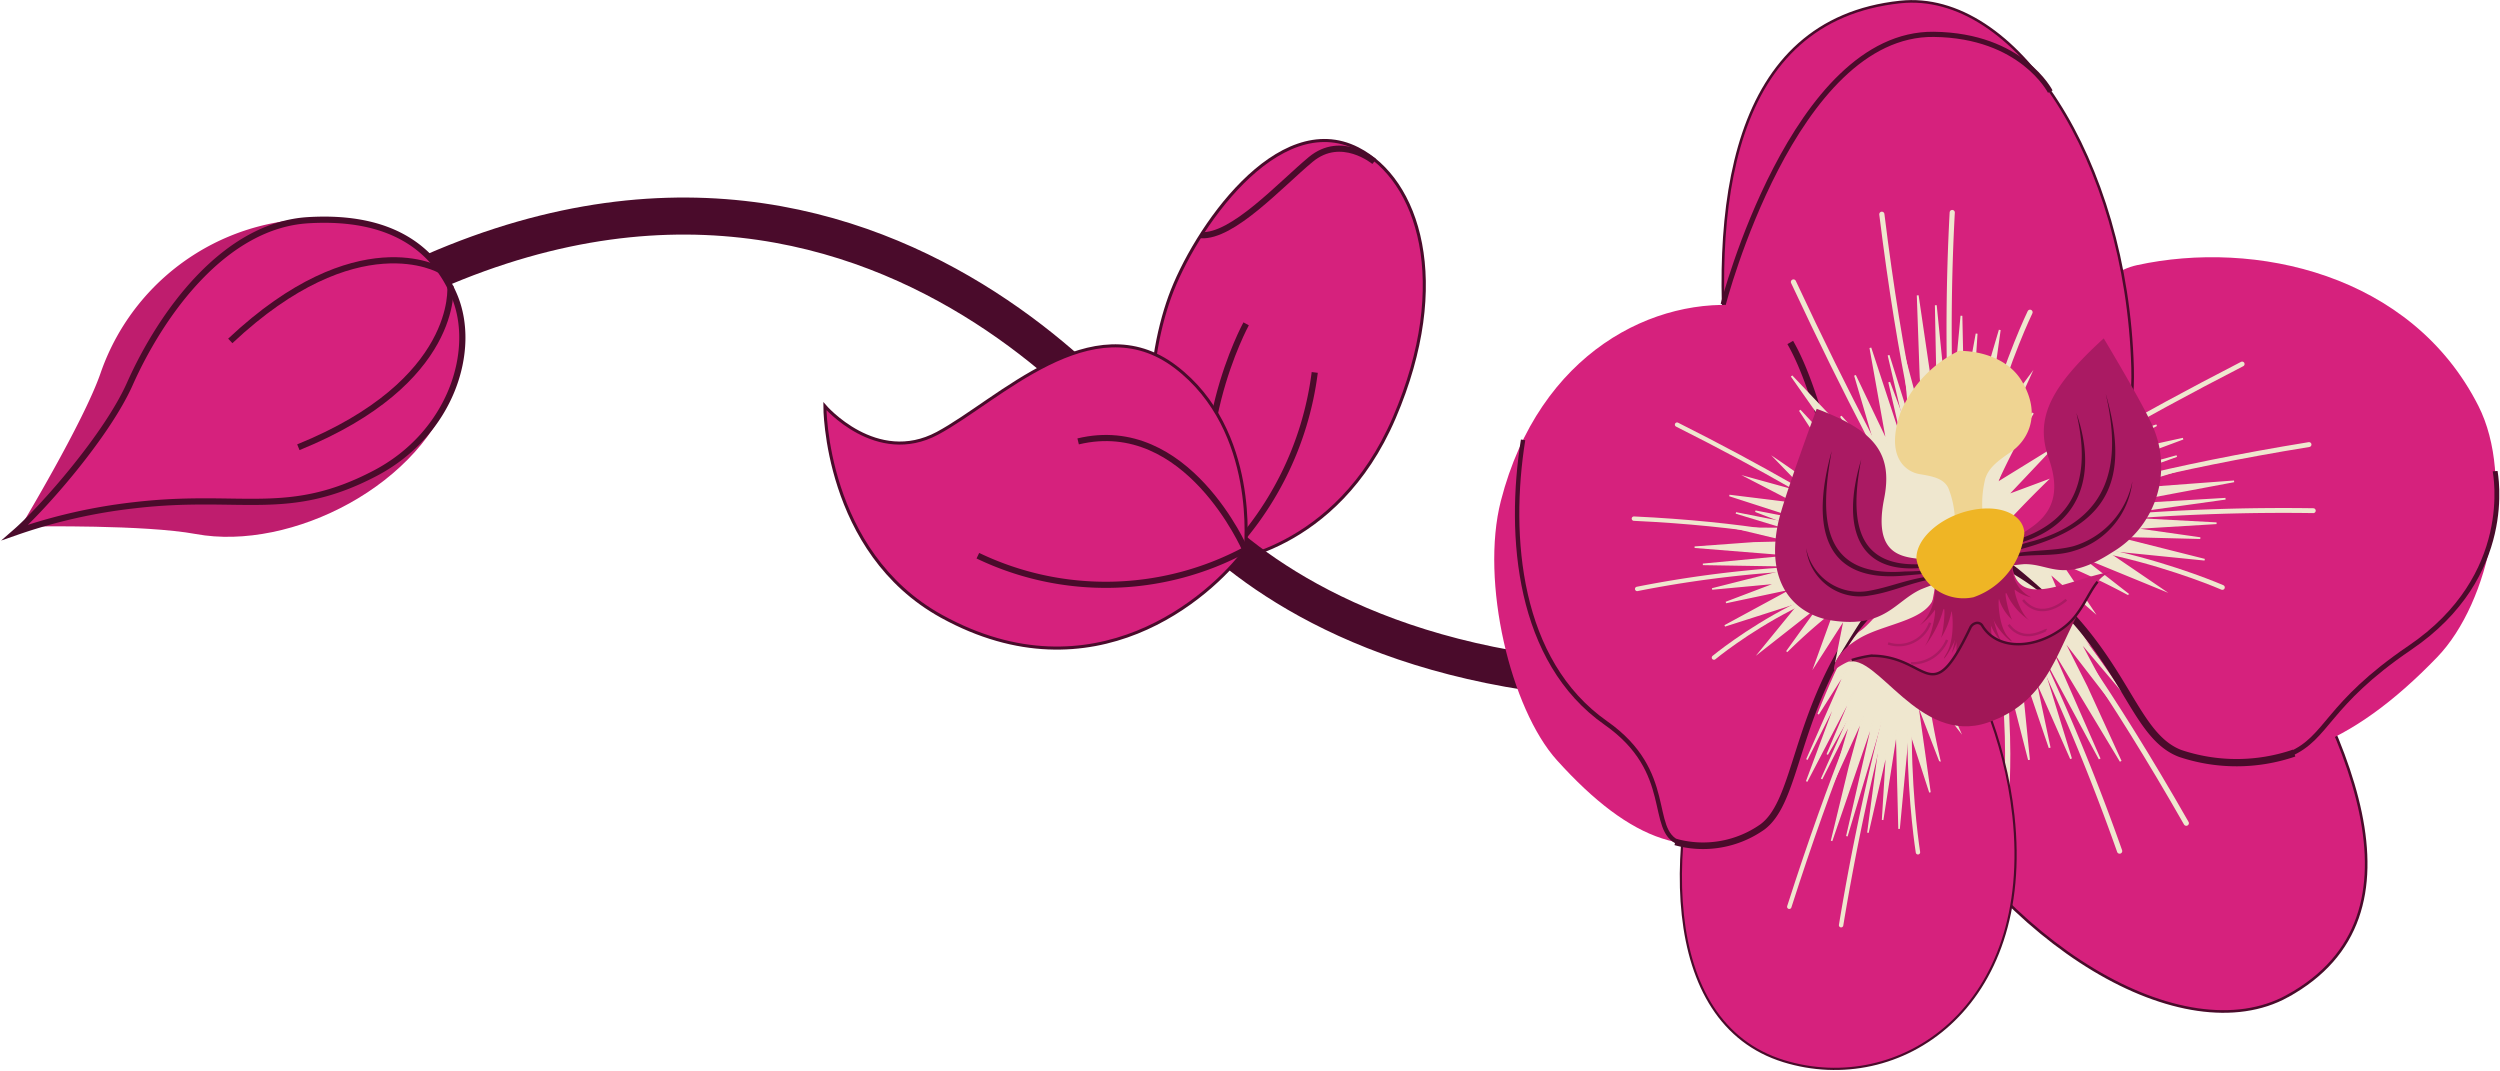 <svg height="86.974" viewBox="0 0 203.002 86.974" width="203.002" xmlns="http://www.w3.org/2000/svg"><path d="m97.854 45.635s9.4-.706 14.126-11.732 1.946-19.327-2.966-21.834c-6.514-3.324-13.294 6.586-15.259 12.017s-3.132 15.869 4.099 21.549z" fill="#d6217d" stroke="#4a0b2b" stroke-miterlimit="10" stroke-width=".249" transform="translate(1.24 .007)"/><path d="m97.854 45.635a26.1 26.1 0 0 0 7.664-15.4" fill="none" stroke="#4a0b2b" stroke-miterlimit="10" stroke-width=".499" transform="translate(1.24 .007)"/><path d="m99.947 26.288s-5.313 9.706-2.093 19.347" fill="none" stroke="#4a0b2b" stroke-miterlimit="10" stroke-width=".499" transform="translate(1.24 .007)"/><path d="m172.22 49.032c-62.335 19.142-79.34-10.932-79.34-10.932s-25.938-37.884-68.72-10.811" fill="none" stroke="#4a0b2b" stroke-miterlimit="10" stroke-width="3.008" transform="translate(1.24 .007)"/><path d="m99.879 44.635c-2.867 3.875-12.345 12.185-24.654 5.411-9.525-5.246-9.485-17.076-9.485-17.076s4.174 4.864 9.137 2.207 12.552-10.544 19.334-5.394 5.668 14.852 5.668 14.852z" fill="#d6217d" stroke="#4a0b2b" stroke-miterlimit="10" stroke-width=".249" transform="translate(1.24 .007)"/><path d="m99.879 44.635s-4.719-10.927-13.574-8.8" fill="none" stroke="#4a0b2b" stroke-miterlimit="10" stroke-width=".499" transform="translate(1.24 .007)"/><path d="m78.163 45.116a23.989 23.989 0 0 0 21.716-.481" fill="none" stroke="#4a0b2b" stroke-miterlimit="10" stroke-width=".499" transform="translate(1.24 .007)"/><path d="m110.356 13.116s-2.68-2.243-5.167-.173-6.341 6.311-8.911 6.148" fill="none" stroke="#4a0b2b" stroke-miterlimit="10" stroke-width=".499" transform="translate(1.24 .007)"/><path d="m184.5 80.876c-8.41 4.621-23.137-3.97-31.233-19s8.115-23.69 8.115-23.69 11.603-4.186 19.842 8.414 15.239 27.7 3.276 34.276z" fill="#d6217d" stroke="#4a0b2b" stroke-miterlimit="10" stroke-width=".213" transform="translate(1.24 .007)"/><path d="m158.679 39.577 12.677 16.841-3.862-4.563 2.685 5.056-4.046-5.239 2.057 4.085 2.773 6.052-6-9.963 4.292 9.773-5.384-9.966 3.059 9.947-2.982-6.769 1.246 5.883-2.521-7.422.843 8.4-2.188-8.548-1.569 5.864.368-7.833-1.789 5.262a58.235 58.235 0 0 0 .689-7.865c-.087-2.811-3.2-9.676-3.2-9.676z" fill="#efe7cf" stroke="#efe7cf" stroke-miterlimit="10" stroke-width=".15" transform="translate(1.24 .007)"/><path d="m156.18 39.036s7.893 6.37 20.107 27.8" fill="none" stroke="#efe7cf" stroke-linecap="round" stroke-linejoin="round" stroke-width=".426" transform="translate(1.24 .007)"/><path d="m159.022 39.808c.074.166 4.792 4.024 6.438 4.612s5.531 6.445 5.531 6.445l-3.55-3.4 5.289 7.1-4.041-4.811 4.311 6.671-6.328-7.284 3.794 5.271-5.351-5.664-1.485 4.938-3.217-3.541-1.337 2.018-.128-2.115-3.025 3.978 1.858-4.593-2.591 2.289s2.447-5.342 2.568-6.812a37.151 37.151 0 0 1 1.264-5.102z" fill="#efe7cf" stroke="#efe7cf" stroke-miterlimit="10" stroke-width=".15" transform="translate(1.24 .007)"/><path d="m170.874 69.1a174.309 174.309 0 0 0 -13.9-30" fill="none" stroke="#efe7cf" stroke-linecap="round" stroke-linejoin="round" stroke-width=".426" transform="translate(1.24 .007)"/><path d="m161.717 63.945s1.191-16.772-6.259-25.847" fill="none" stroke="#efe7cf" stroke-linecap="round" stroke-linejoin="round" stroke-width=".426" transform="translate(1.24 .007)"/><path d="m155.322 42.82c1.63-.1 6.721-2.123 8.545-5.616s2.461-14.38 8.415-15.68c9.56-2.088 22.282.677 27.729 11.435 2.961 5.848.993 15.9-3.359 20.406-7.008 7.258-13.325 9.671-20.855 7.809-1.976-.488-5.286-6.026-9.412-11.748-2.261-3.136-7.715-5.586-10.479-4.927-.989.236-.584-1.679-.584-1.679z" fill="#d6217d" transform="translate(1.24 .007)"/><path d="m185.047 61.143a14.39 14.39 0 0 1 -9.25.031c-3.445-1.308-4.228-6.409-9.412-11.748-2.693-2.773-7.715-5.586-10.479-4.927-.989.236-.584-1.679-.584-1.679 1.63-.1 6.721-2.123 8.545-5.616 1.275-2.441 1.97-8.5 4.307-12.365" fill="none" stroke="#4a0b2b" stroke-miterlimit="10" stroke-width=".592" transform="translate(1.24 .007)"/><path d="m154.276 42.885 21.239-5.859-5.228 1.874 5.3-.7-5.884 1.815 4.25-.472 6.213-.464-10.669 2 9.974-.588-10.481 1.466 9.752.523-6.912.416 5.594.794-7.348-.187 7.7 1.939-8.243-.83 4.71 3.207-6.823-2.8 4.11 3.205a56.385 56.385 0 0 0 -6.753-3.085c-2.517-.816-9.553-.319-9.553-.319z" fill="#efe7cf" stroke="#efe7cf" stroke-miterlimit="10" stroke-width=".139" transform="translate(1.24 .007)"/><path d="m155.455 44.552s8.069-4.761 30.8-8.46" fill="none" stroke="#efe7cf" stroke-linecap="round" stroke-linejoin="round" stroke-width=".395" transform="translate(1.24 .007)"/><path d="m155.455 44.552s7.832-5.971 25.369-15" fill="none" stroke="#efe7cf" stroke-linecap="round" stroke-linejoin="round" stroke-width=".395" transform="translate(1.24 .007)"/><path d="m157.013 42.355c.17-.011 5.947-2.591 6.974-3.819s6.724-4.967 6.724-4.967l-3.213 3.1 6.378-2.146-5.082 2.677 7.232-1.586-8.4 3.127 5.834-1.588-6.662 2.8 3.917 2.841-4.125 1.64 1.376 1.789-1.912-.561 2.592 3.86-3.5-3.052 1.231 2.951s-3.979-3.795-5.243-4.365a35.871 35.871 0 0 1 -4.121-2.701z" fill="#efe7cf" stroke="#efe7cf" stroke-miterlimit="10" stroke-width=".139" transform="translate(1.24 .007)"/><path d="m186.6 41.46a166.443 166.443 0 0 0 -30.843 2.426" fill="none" stroke="#efe7cf" stroke-linecap="round" stroke-linejoin="round" stroke-width=".395" transform="translate(1.24 .007)"/><path d="m179.217 47.692s-14.487-6.34-24.814-2.817" fill="none" stroke="#efe7cf" stroke-linecap="round" stroke-linejoin="round" stroke-width=".395" transform="translate(1.24 .007)"/><path d="m201.368 38.25c.015.205 1.7 8.486-6.917 14.338-6.849 4.652-6.629 7.3-9.79 8.661" fill="none" stroke="#4a0b2b" stroke-miterlimit="10" stroke-width=".395" transform="translate(1.24 .007)"/><path d="m153.06.155c9.322-.987 18.389 12.745 18.867 29.694s-18.488 18.078-18.488 18.078-12.6-1.6-14.267-16.427.128-29.889 13.888-31.345z" fill="#d6217d" stroke="#4a0b2b" stroke-miterlimit="10" stroke-width=".21" transform="translate(1.24 .007)"/><path d="m143.594 86.158c9.385 2.9 20.369-4.29 18.655-19.937-1.393-12.724-10-21.29-10-21.29s-8.957-2.585-13.8 10.229-4.981 27.869 5.145 30.998z" fill="#d6217d" stroke="#4a0b2b" stroke-miterlimit="10" stroke-width=".179" transform="translate(1.24 .007)"/><path d="m154.375 45.924-7.7 17.323 2.4-4.744-1.487 5.07 2.471-5.4-1.118 4.083-1.455 6.017 3.454-10.073-2.213 9.695 3-10-1.29 9.716 1.539-6.716-.346 5.68 1.136-7.276.2 8 .782-8.3 1.725 5.334-1.032-7.326 1.829 4.742a68.544 68.544 0 0 1 -1.271-7.319c-.209-2.655 1.417-9.476 1.417-9.476z" fill="#efe7cf" stroke="#efe7cf" stroke-miterlimit="10" stroke-width=".126" transform="translate(1.24 .007)"/><path d="m156.164 45.124s-5.2 6.914-12.113 28.5" fill="none" stroke="#efe7cf" stroke-linecap="round" stroke-linejoin="round" stroke-width=".358" transform="translate(1.24 .007)"/><path d="m154.145 46.181c-.039.165-3.139 4.345-4.294 5.091s-3.45 6.708-3.45 6.708l2.286-3.611-3.207 7.3 2.51-5-2.526 6.778 3.954-7.591-2.283 5.4 3.392-5.953 1.573 4.473 2.026-3.707 1.181 1.742-.111-2 2.615 3.389-1.811-4.108 2.13 1.85a45.565 45.565 0 0 1 -2.553-6.108 41.757 41.757 0 0 0 -1.432-4.653z" fill="#efe7cf" stroke="#efe7cf" stroke-miterlimit="10" stroke-width=".126" transform="translate(1.24 .007)"/><path d="m148.259 75.12a199.23 199.23 0 0 1 7.323-29.846" fill="none" stroke="#efe7cf" stroke-linecap="round" stroke-linejoin="round" stroke-width=".358" transform="translate(1.24 .007)"/><path d="m154.5 69.2s-2.5-15.636 2.1-25.043" fill="none" stroke="#efe7cf" stroke-linecap="round" stroke-linejoin="round" stroke-width=".358" transform="translate(1.24 .007)"/><path d="m155.689 45.029c-1.255.11-5.335-1.332-7.067-4.769s-3.281-14.833-7.95-15.4c-7.5-.912-16.933 3.719-20.039 15.8-1.688 6.567.794 16.9 4.554 21.067 6.054 6.708 11.108 8.4 16.672 5.423 1.459-.782 3.445-7.068 6.034-13.659 1.419-3.611 5.34-6.931 7.513-6.608.778.111.283-1.854.283-1.854z" fill="#d6217d" transform="translate(1.24 .008)"/><path d="m134.8 68.36a8.359 8.359 0 0 0 7.06-1.214c2.5-1.845 2.6-7.33 6.034-13.659 1.784-3.288 5.34-6.931 7.513-6.608.778.115.283-1.85.283-1.85-1.255.11-5.335-1.332-7.067-4.769-1.211-2.4-2.332-8.7-4.493-12.459" fill="none" stroke="#4a0b2b" stroke-miterlimit="10" stroke-width=".535" transform="translate(1.24 .008)"/><path d="m156.492 44.957-16.774-3.315 4.171 1.268-4.114-.027 4.665 1.117-3.288.076-4.785.349 8.335.668-7.667.725 8.139.132-7.389 1.867 5.313-.494-4.189 1.592 5.591-1.185-5.683 3.082 6.207-1.987-3.281 4.018 4.933-3.872-2.827 3.929a44.294 44.294 0 0 1 4.851-4.16c1.84-1.2 7.257-1.625 7.257-1.625z" fill="#efe7cf" stroke="#efe7cf" stroke-miterlimit="10" stroke-width=".126" transform="translate(1.24 .008)"/><path d="m155.756 46.873s-6.62-3.932-24.323-4.767" fill="none" stroke="#efe7cf" stroke-linecap="round" stroke-linejoin="round" stroke-width=".357" transform="translate(1.24 .008)"/><path d="m155.756 46.873s-6.558-5.24-20.818-12.4" fill="none" stroke="#efe7cf" stroke-linecap="round" stroke-linejoin="round" stroke-width=".357" transform="translate(1.24 .008)"/><path d="m154.353 44.767c-.131.011-4.79-1.931-5.693-3.087s-5.614-4.331-5.614-4.331l2.754 2.84-5.075-1.4 4.138 2.138-5.672-.7 6.71 2.165-4.6-.889 5.355 2.056-2.711 3.524 3.307 1.174-.875 2.071 1.4-.848-1.6 4.419 2.37-3.689-.651 3.277s2.665-4.539 3.574-5.31a32.588 32.588 0 0 0 2.883-3.41z" fill="#efe7cf" stroke="#efe7cf" stroke-miterlimit="10" stroke-width=".126" transform="translate(1.24 .008)"/><path d="m131.7 47.813a93.2 93.2 0 0 1 23.767-1.6" fill="none" stroke="#efe7cf" stroke-linecap="round" stroke-linejoin="round" stroke-width=".357" transform="translate(1.24 .008)"/><path d="m137.934 53.389s10.434-8.639 18.656-6.317" fill="none" stroke="#efe7cf" stroke-linecap="round" stroke-linejoin="round" stroke-width=".357" transform="translate(1.24 .008)"/><path d="m122.436 35.708c-1.255 7.864-.423 17.981 6.72 22.991 5.679 3.982 3.4 8.71 5.948 9.721" fill="none" stroke="#4a0b2b" stroke-miterlimit="10" stroke-width=".357" transform="translate(1.24 .008)"/><path d="m157.457 51.644-5.344-22.805 1.771 5.632-.528-5.663 1.684 6.325-.325-4.534-.235-6.619 1.68 11.42-.211-10.62 1.122 11.195.96-10.338.155 7.359 1.077-5.909-.5 7.8 2.379-8.1-1.224 8.722 3.6-4.871-3.256 7.133 3.574-4.234a59.93 59.93 0 0 0 -3.557 7.046c-.971 2.64-.735 10.136-.735 10.136z" fill="#efe7cf" stroke="#efe7cf" stroke-miterlimit="10" stroke-width=".148" transform="translate(1.24 .007)"/><path d="m159.276 50.461s-4.722-8.769-7.709-33.07" fill="none" stroke="#efe7cf" stroke-linecap="round" stroke-linejoin="round" stroke-width=".42" transform="translate(1.24 .007)"/><path d="m159.276 50.461s-6.018-8.568-14.886-27.572" fill="none" stroke="#efe7cf" stroke-linecap="round" stroke-linejoin="round" stroke-width=".42" transform="translate(1.24 .007)"/><path d="m157.007 48.715c-.005-.181-2.506-6.426-3.768-7.567s-5-7.349-5-7.349l3.164 3.542-2.015-6.865 2.633 5.511-1.385-7.749 2.974 9.049-1.446-6.263 2.7 7.192 3.181-4.043 1.572 4.451 1.957-1.388-.675 2.008 4.208-2.594-3.387 3.587 3.185-1.184s-4.2 4.069-4.854 5.388a38.063 38.063 0 0 1 -3.044 4.274z" fill="#efe7cf" stroke="#efe7cf" stroke-miterlimit="10" stroke-width=".148" transform="translate(1.24 .007)"/><path d="m157.283 17.25a177.011 177.011 0 0 0 1.3 32.866" fill="none" stroke="#efe7cf" stroke-linecap="round" stroke-linejoin="round" stroke-width=".42" transform="translate(1.24 .007)"/><path d="m163.6 25.349s-7.336 15.126-4.022 26.243" fill="none" stroke="#efe7cf" stroke-linecap="round" stroke-linejoin="round" stroke-width=".42" transform="translate(1.24 .007)"/><path d="m153.181 39.928c-.056-.015-8.94-9.4-8.94-9.4l5.9 8.4-5.235-5.613 4.551 6.962-2.386-1.733s1.479 3.737 2.858 4.4 3.791 2.013 5.049 1.869a2.335 2.335 0 0 0 1.748-.99z" fill="#efe7cf" stroke="#efe7cf" stroke-miterlimit="10" stroke-width=".148" transform="translate(1.24 .007)"/><path d="m165.244 7.431s-2.308-4.565-9.461-4.649c-11.393-.133-17.1 21.929-17.1 21.929" fill="none" stroke="#4a0b2b" stroke-miterlimit="10" stroke-width=".42" transform="translate(1.24 .007)"/><g transform="translate(1.24 .007)"><path d="m157.6 44.567c1.057-.125 3.832-.317 5.372-1.265s3.489-2.311 2.145-6.094c-1.18-3.322.252-5.885 4.467-9.739 0 0 3.5 5.812 4.113 7.467a8.085 8.085 0 0 1 -3.406 9.894c-4.028 2.608-5.031.917-7.185.973a22.463 22.463 0 0 0 -5.768 1.291z" fill="#aa1a63"/><path d="m159.917 44c-1.04.389-3.759 1.546-5.365 1.369s-3.659-.556-2.8-4.881c.758-3.8-.933-5.594-5.477-7.3 0 0-2.716 7.336-3.122 9.242-1.121 5.261 1.631 7.569 4.466 7.963 4.217.585 4.994-1.543 7.092-2.53a22.605 22.605 0 0 1 5.754-1.536z" fill="#aa1a63"/><path d="m168.258 48.518c-2.482 3.833-2.871 8.375-8.112 10.154-5.575 1.891-8.989-5.791-11.386-4.909l10.575-4.513z" fill="#a11757"/><path d="m162.141 45.824c.4 3.974 4.971.961 8.419.538-2.017.248-2.135 2.928-4.116 4.5-2.378 1.893-5.5 1.959-6.719-.062a.459.459 0 0 0 -.419-.23h-.027a.679.679 0 0 0 -.534.4c-3.272 6.857-3.325 2.249-8.062 2.264a5.767 5.767 0 0 0 -3 1.184s-.2-1.223 2.016-2.564c2.512-1.523 7.29-1.463 5.971-5.187" fill="#c71e74"/><path d="m160.475 48.437a8.021 8.021 0 0 0 .771 3.622 4.36 4.36 0 0 1 -1.108-2.294c-.314-1.577.337-1.328.337-1.328z" fill="#a11757"/><path d="m157.564 49.151a9.167 9.167 0 0 1 -.325 3.891 6.427 6.427 0 0 0 .808-2.764c.12-1.678-.483-1.127-.483-1.127z" fill="#a11757"/><path d="m160.212 47.217s.395 6.585.394 6.639-.593-2.166-.593-2.166l-.308 1.571-.75-2.1-.3 2.947-.217-2.5-.844 2.711.122-6.486z" fill="#a11757"/><path d="m162.163 45.979a2.728 2.728 0 0 0 1.537 2.521 3.191 3.191 0 0 1 -1.284-.588c-.259-.342.321 1.882 1.146 2.468a5.23 5.23 0 0 1 -1.747-1.945c-.458-1.1-.02 1.282.337 1.892a3.833 3.833 0 0 1 -1.031-1.564c-.127-.717-.188 2.1.753 3.01s-1.158-.415-1.526-2.287a15.848 15.848 0 0 1 -.367-2.416z" fill="#a11757"/><path d="m155.85 47.576a3.866 3.866 0 0 1 -1.2 3.193 5.27 5.27 0 0 0 1.178-1.193c.211-.457-.092 1.984-.824 2.952a8.749 8.749 0 0 0 1.468-2.733c.316-1.295.17 1.234-.1 2a6.032 6.032 0 0 0 .818-2.018c.04-.758.429 1.948-.379 3.288s1.076-.963 1.215-2.959a17.148 17.148 0 0 0 .074-2.525z" fill="#a11757"/><path d="m169.087 47.228c-.809.98-1.294 2.565-2.643 3.638-2.378 1.893-5.5 1.959-6.719-.062a.459.459 0 0 0 -.419-.23h-.027a.679.679 0 0 0 -.534.4c-3.272 6.857-3.325 2.249-8.062 2.264a9.82 9.82 0 0 0 -1.561.354" fill="none" stroke="#4a0b2b" stroke-miterlimit="10" stroke-width=".201"/><path d="m153.1 33.449a9.759 9.759 0 0 1 4.72-4.964s3.614-.148 5.164 2.539c1.681 2.912.177 4.91-.9 5.641s-1.829 1.291-2.116 2.188a8.5 8.5 0 0 0 -.2 3.007l-1.132.278-1.132.277a7.531 7.531 0 0 0 -.55-2.821c-.384-.732-1.177-.916-2.311-1.1s-2.835-1.403-1.543-5.045z" fill="#efd492"/></g><path d="m167.369 33.54c2.039 5.906-.371 10.228-6.7 10.94a2.9 2.9 0 0 0 -1.864.915 2.969 2.969 0 0 1 1.818-1.114c6.2-1.114 8.152-4.749 6.744-10.741z" fill="#4a0b2b" transform="translate(1.24 .007)"/><path d="m169.759 32.01c2.287 7.952-.582 11.2-8.277 12.911a9.356 9.356 0 0 0 -2.378.911 19.652 19.652 0 0 1 4.752-1.907c6.173-1.753 7.226-6.154 5.9-11.915z" fill="#4a0b2b" transform="translate(1.24 .007)"/><path d="m171.908 39.1a6.61 6.61 0 0 1 -4.7 5.61c-2.393.789-5.321-.271-7.273 1.6a3.094 3.094 0 0 1 1.536-1.14c1.82-.6 3.838-.359 5.634-.821a6.888 6.888 0 0 0 4.8-5.245z" fill="#4a0b2b" transform="translate(1.24 .007)"/><path d="m149.893 37.3c-1.131 5.879-.026 9.5 6.727 8.279a2.24 2.24 0 0 1 1.941.435 2.173 2.173 0 0 0 -1.911-.23c-6.856 1.66-8.554-2.549-6.757-8.484z" fill="#4a0b2b" transform="translate(1.24 .007)"/><path d="m147.491 36.647c-.969 5.334-.929 10.287 5.956 9.749 1.588 0 3.25-.309 4.821.165a7.487 7.487 0 0 0 -2.4-.046l-2.412.213c-7.1.69-7.486-4.607-5.97-10.081z" fill="#4a0b2b" transform="translate(1.24 .007)"/><path d="m145.419 44.505a4.38 4.38 0 0 0 5.164 3.452c1.7-.3 3.407-1.065 5.184-1.183a2.172 2.172 0 0 1 1.677.561 2.248 2.248 0 0 0 -1.658-.342c-1.772.27-3.351 1.067-5.149 1.344a4.383 4.383 0 0 1 -5.218-3.832z" fill="#4a0b2b" transform="translate(1.24 .007)"/><path d="m154.38 45.412a3.88 3.88 0 0 0 4.626 3.078 6.176 6.176 0 0 0 4.132-5.227c-.093-1.58-2.13-2.38-4.549-1.787s-4.303 2.356-4.209 3.936z" fill="#efb525" transform="translate(1.24 .007)"/><path d="m166.545 48.691s-1.993 1.87-3.51.021" fill="none" stroke="#aa1a63" stroke-miterlimit="10" stroke-width=".201" transform="translate(1.24 .007)"/><path d="m164.936 51.154c-.073-.051-1.875 1.193-3.074-.43" fill="none" stroke="#aa1a63" stroke-miterlimit="10" stroke-width=".201" transform="translate(1.24 .007)"/><path d="m152.076 52.241a2.714 2.714 0 0 0 3.412-1.677" fill="none" stroke="#aa1a63" stroke-miterlimit="10" stroke-width=".201" transform="translate(1.24 .007)"/><path d="m153.928 53.855a3.06 3.06 0 0 0 2.935-1.9" fill="none" stroke="#aa1a63" stroke-miterlimit="10" stroke-width=".201" transform="translate(1.24 .007)"/><path d="m1.417 42.744s9.111-.153 13.241.612c7.726 1.433 18.569-4.026 20.98-12.2s-16.579-3.274-21.258.653-12.963 10.935-12.963 10.935z" fill="#bf1d6e" transform="translate(1.24 .007)"/><path d="m.356 42.9s5.238-8.689 6.59-12.667a18.594 18.594 0 0 1 19.793-12.333c8.429 1.227-5.513 15.18-11.039 17.79s-15.344 7.21-15.344 7.21z" fill="#bf1d6e" transform="translate(1.24 .007)"/><path d="m0 43.22c2.252-1.959 7.443-7.864 9.3-12.047s7.727-12.894 14.48-13.3 10.246 2.306 11.864 6.118c1.877 4.424-.252 11.2-6.43 14.436-7.082 3.71-10.847 1.586-19.49 2.585a44.1 44.1 0 0 0 -9.724 2.208z" fill="#d6217d" transform="translate(1.24 .007)"/><path d="m0 43.22c2.252-1.959 7.438-7.866 9.3-12.047 2.59-5.812 7.727-12.894 14.48-13.3s10.246 2.306 11.864 6.118c1.877 4.424-.252 11.2-6.43 14.436-7.082 3.71-10.847 1.586-19.49 2.585a44.1 44.1 0 0 0 -9.724 2.208z" fill="none" stroke="#4a0b2b" stroke-miterlimit="10" stroke-width=".503" transform="translate(1.24 .007)"/><path d="m34.5 21.931s-6.711-3.968-17.042 5.746" fill="none" stroke="#4a0b2b" stroke-miterlimit="10" stroke-width=".503" transform="translate(1.24 .007)"/><path d="m35.327 23.227s.8 7.755-12.341 13.082" fill="none" stroke="#4a0b2b" stroke-miterlimit="10" stroke-width=".503" transform="translate(1.24 .007)"/></svg>